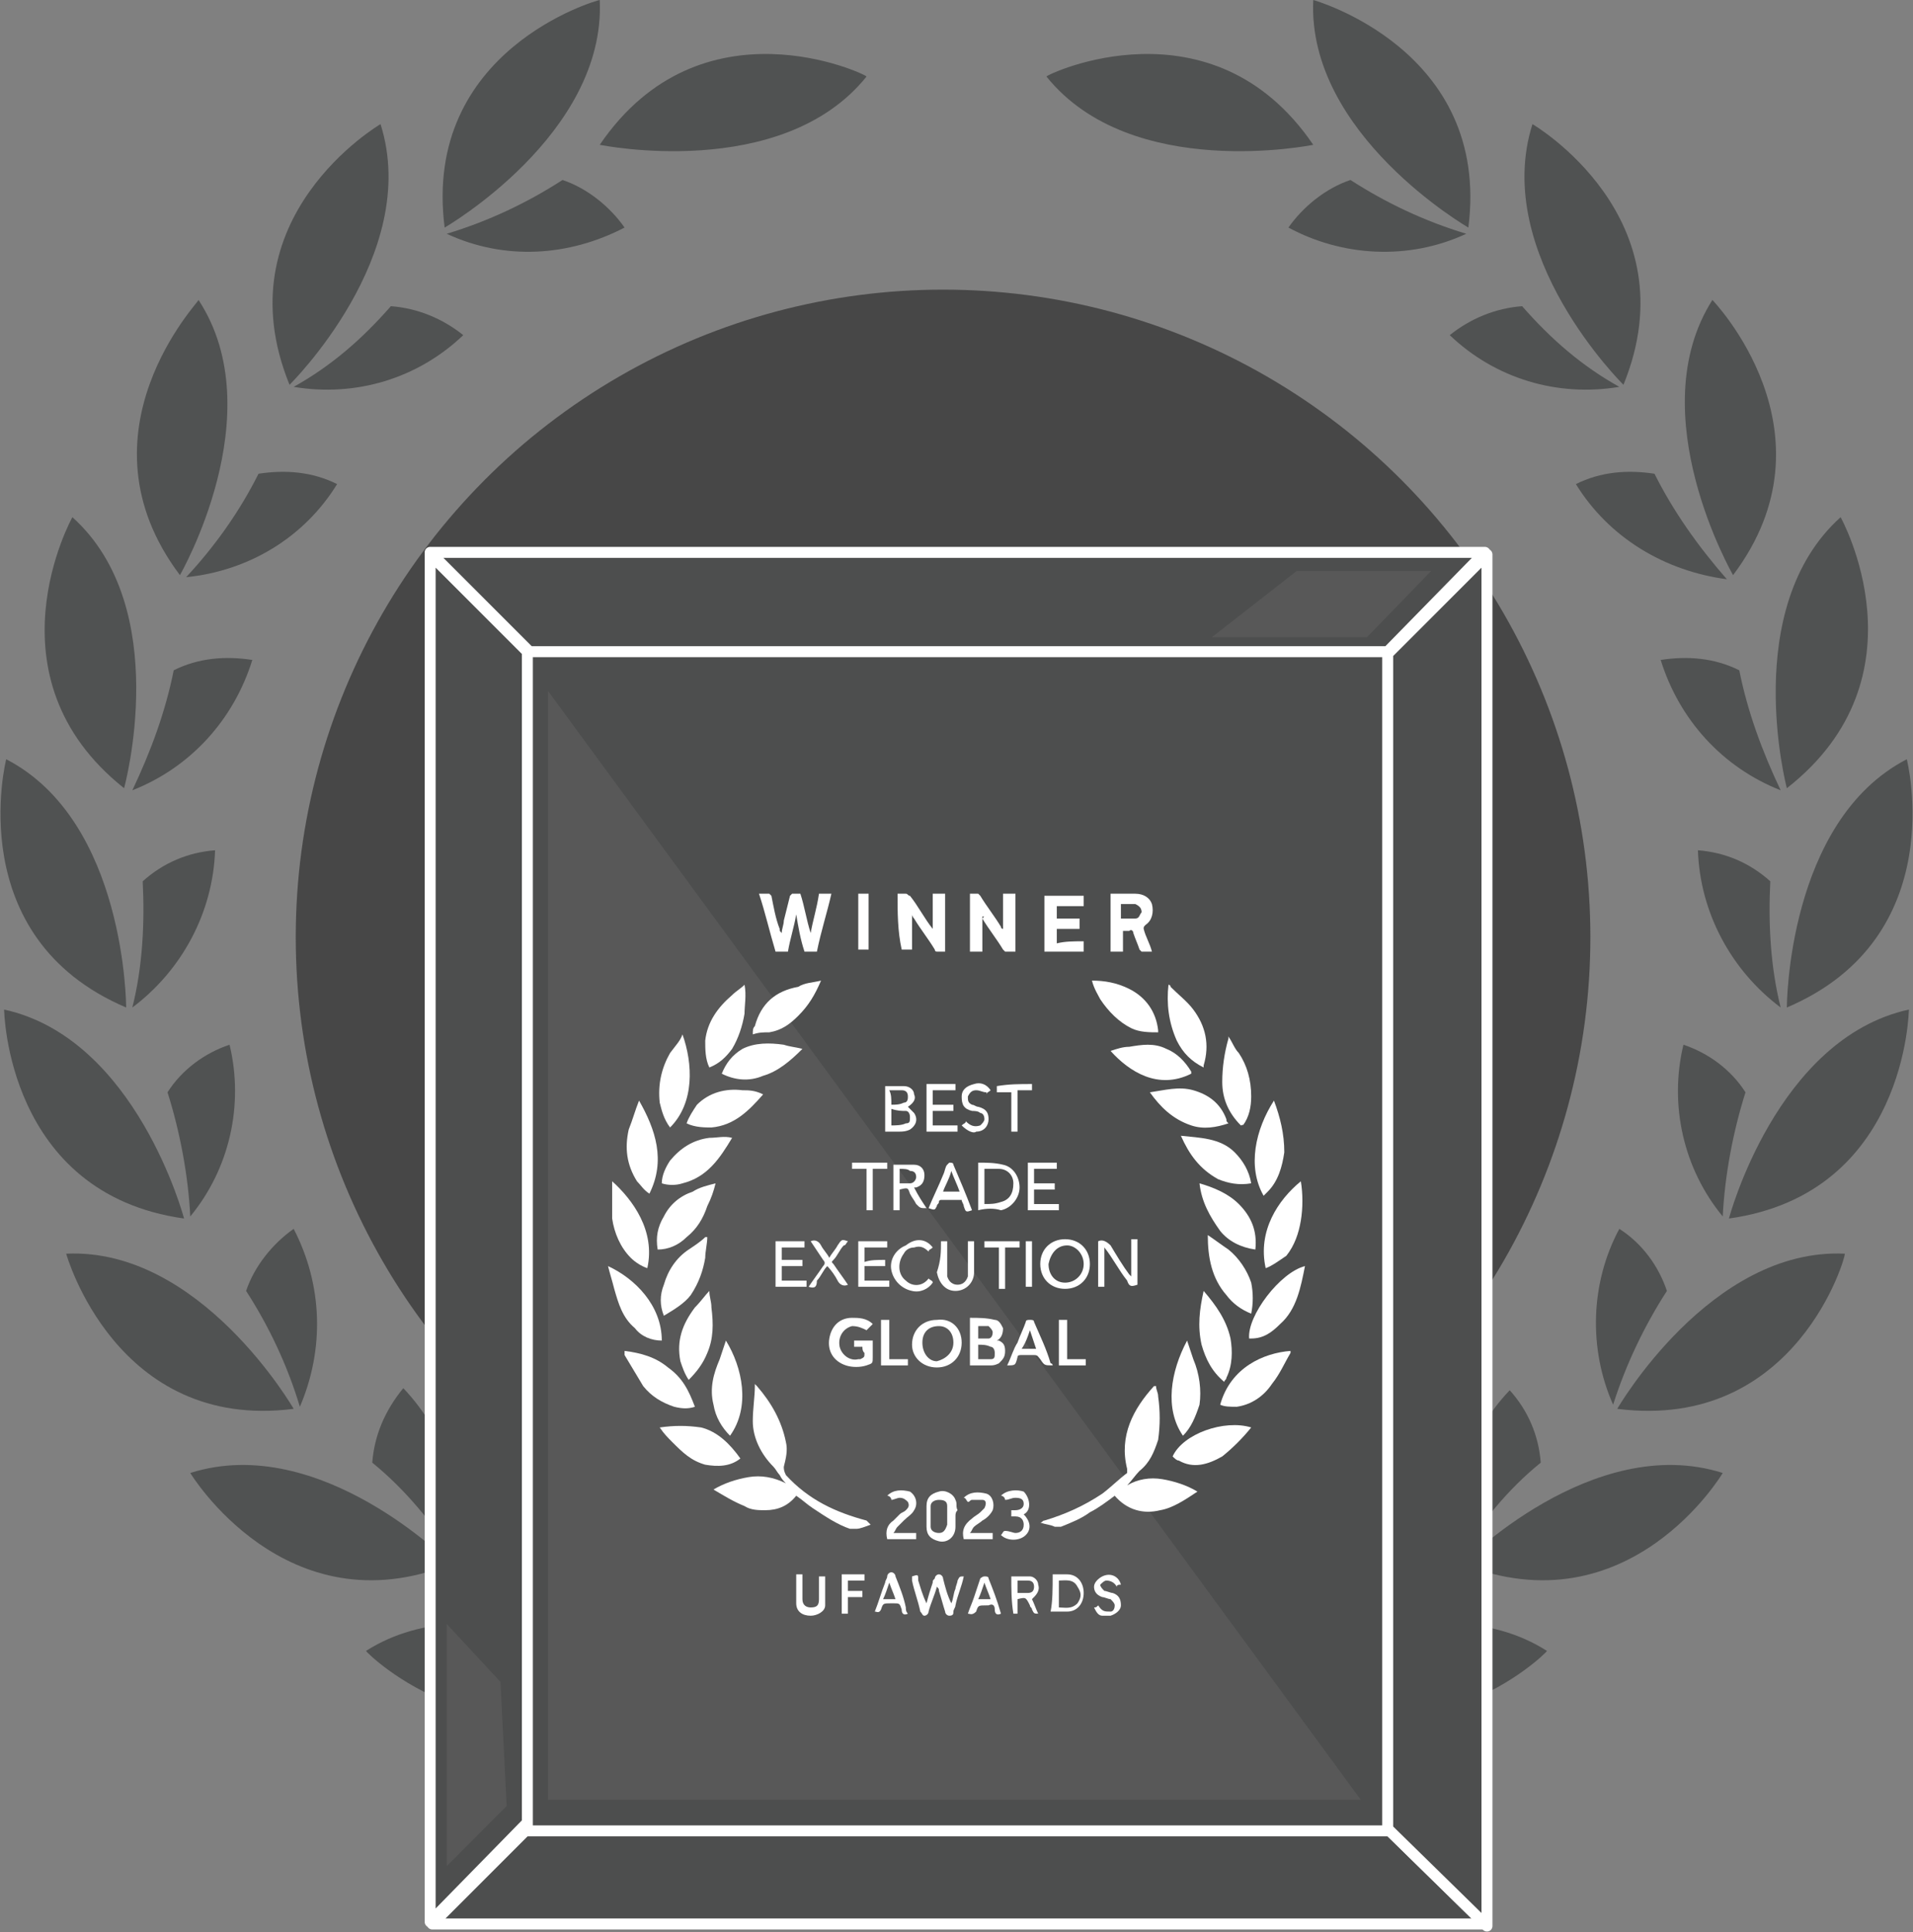 <?xml version="1.0" encoding="UTF-8"?> <svg xmlns="http://www.w3.org/2000/svg" xmlns:xlink="http://www.w3.org/1999/xlink" version="1.1" id="Layer_1" x="0px" y="0px" viewBox="0 0 92.5 93.4" style="enable-background:new 0 0 92.5 93.4;" xml:space="preserve"><rect x="0" y="0" width="92.5" height="93.4" fill="#808080" stroke="none"/> <style type="text/css"> .st0{fill:#4D4E4E;stroke:#FFFFFF;stroke-width:0.53;stroke-linecap:round;stroke-linejoin:round;} .st1{opacity:0.7;} .st2{fill:#3C3E3E;} .st3{opacity:0.7;fill:#2F3030;enable-background:new ;} .st4{opacity:0.6;fill:#5F5F5F;enable-background:new ;} .st5{fill:#FFFFFF;} </style> <polygon class="st0" points="25.6,88.3 20.9,93 71.8,93 67,88.3 "></polygon> <g class="st1"> <path class="st2" d="M51.2,83.5c0,0,8.7-2.4,13.1,2.5C64.3,86,56.5,90.4,51.2,83.5z"></path> <path class="st2" d="M56.9,81.2c0.6-1.2,0.7-2.5,0.5-3.8c-2.9,0.9-5.2,3-6.3,5.8C53,82.3,54.9,81.6,56.9,81.2z"></path> <path class="st2" d="M61.5,80.8c0,0,7.8-4.5,13.3-1C74.8,79.9,68.4,86.1,61.5,80.8z"></path> <path class="st2" d="M66.4,77.1c0.2-1.3,0.1-2.6-0.5-3.8c-2.6,1.6-4.3,4.3-4.5,7.3C62.9,79.1,64.6,78,66.4,77.1z"></path> <path class="st2" d="M70.7,75.6c0,0,6.3-6.4,12.6-4.4C83.3,71.2,78.8,78.8,70.7,75.6z"></path> <path class="st2" d="M74.5,70.7c-0.1-1.3-0.6-2.5-1.5-3.5c-2.1,2.2-3,5.2-2.5,8.2C71.6,73.6,72.9,72,74.5,70.7z"></path> <path class="st2" d="M78.2,68.1c0,0,4.5-7.8,11-7.5C89.3,60.6,86.9,69.2,78.2,68.1z"></path> <path class="st2" d="M80.6,62.4c-0.4-1.2-1.2-2.3-2.3-3c-1.4,2.6-1.5,5.8-0.3,8.5C78.6,66,79.5,64.1,80.6,62.4z"></path> <path class="st2" d="M83.6,58.9c0,0,2.3-8.7,8.7-10.1C92.3,48.8,92.2,57.7,83.6,58.9z"></path> <path class="st2" d="M84.4,52.8c-0.7-1.1-1.8-1.9-3-2.3c-0.7,2.9,0,6,1.9,8.3C83.4,56.8,83.8,54.7,84.4,52.8z"></path> <path class="st2" d="M86.4,48.7c0,0,0-9,5.8-12C92.2,36.7,94.4,45.3,86.4,48.7z"></path> <path class="st2" d="M85.6,42.6c-1-0.9-2.2-1.4-3.5-1.5c0.1,3,1.6,5.8,4,7.6C85.6,46.7,85.5,44.6,85.6,42.6z"></path> <path class="st2" d="M86.4,38.1c0,0-2.3-8.7,2.6-13.1C89,25,93.3,32.7,86.4,38.1z"></path> <path class="st2" d="M84.1,32.4c-1.2-0.6-2.5-0.7-3.8-0.5c0.9,2.9,3,5.2,5.8,6.3C85.2,36.3,84.5,34.4,84.1,32.4z"></path> <path class="st2" d="M83.8,27.8c0,0-4.5-7.8-1-13.3C82.8,14.5,89,20.9,83.8,27.8z"></path> <path class="st2" d="M80,22.9c-1.3-0.2-2.6-0.1-3.8,0.5c1.6,2.6,4.3,4.2,7.3,4.6C82.1,26.4,80.9,24.7,80,22.9z"></path> <path class="st2" d="M78.5,18.6c0,0-6.4-6.3-4.4-12.6C74.1,6,81.8,10.5,78.5,18.6z"></path> <path class="st2" d="M73.6,14.8c-1.3,0.1-2.5,0.6-3.5,1.4c2.2,2.1,5.2,3,8.2,2.5C76.5,17.7,75,16.4,73.6,14.8z"></path> <path class="st2" d="M71,11c0,0-7.8-4.5-7.5-11C63.5,0,72.1,2.4,71,11z"></path> <path class="st2" d="M65.3,8.7c-1.2,0.4-2.3,1.3-3,2.3c2.6,1.4,5.8,1.6,8.6,0.3C68.9,10.7,67,9.8,65.3,8.7z"></path> <path class="st2" d="M63.5,7c0,0-8.8,1.8-12.9-3.3C50.6,3.6,58.6-0.2,63.5,7z"></path> <path class="st2" d="M41.3,83.5c0,0-8.7-2.4-13.1,2.5C28.2,86,36,90.4,41.3,83.5z"></path> <path class="st2" d="M35.6,81.2c-0.6-1.2-0.7-2.5-0.5-3.8c2.9,0.9,5.2,3,6.3,5.8C39.5,82.3,37.6,81.6,35.6,81.2z"></path> <path class="st2" d="M31,80.8c0,0-7.8-4.5-13.3-1C17.7,79.9,24.1,86.1,31,80.8z"></path> <path class="st2" d="M26.1,77.1c-0.2-1.3-0.1-2.6,0.5-3.8c2.6,1.6,4.3,4.3,4.6,7.3C29.6,79.1,27.9,78,26.1,77.1z"></path> <path class="st2" d="M21.8,75.6c0,0-6.3-6.4-12.6-4.4C9.2,71.2,13.8,78.8,21.8,75.6z"></path> <path class="st2" d="M18,70.7c0.1-1.3,0.6-2.5,1.5-3.6c2.1,2.2,3,5.2,2.5,8.2C20.9,73.6,19.6,72,18,70.7z"></path> <path class="st2" d="M14.2,68.1c0,0-4.5-7.8-11-7.5C3.2,60.6,5.6,69.2,14.2,68.1z"></path> <path class="st2" d="M11.9,62.4c0.4-1.2,1.3-2.3,2.3-3c1.4,2.7,1.5,5.8,0.3,8.6C13.9,66,13,64.1,11.9,62.4z"></path> <path class="st2" d="M8.9,58.9c0,0-2.3-8.7-8.7-10.1C0.2,48.8,0.3,57.7,8.9,58.9z"></path> <path class="st2" d="M8.1,52.8c0.7-1.1,1.8-1.9,3-2.3c0.7,2.9,0,6-1.9,8.3C9.1,56.8,8.7,54.7,8.1,52.8z"></path> <path class="st2" d="M6.1,48.7c0,0,0-9-5.8-12C0.3,36.7-1.9,45.3,6.1,48.7z"></path> <path class="st2" d="M6.9,42.6c1-0.9,2.2-1.4,3.5-1.5c-0.1,3-1.6,5.8-4,7.6C6.9,46.7,7,44.6,6.9,42.6z"></path> <path class="st2" d="M6,38.1c0,0,2.4-8.7-2.5-13.1C3.5,25-0.8,32.7,6,38.1z"></path> <path class="st2" d="M8.4,32.4c1.2-0.6,2.5-0.7,3.8-0.5c-0.9,2.9-3,5.2-5.8,6.3C7.3,36.3,8,34.4,8.4,32.4z"></path> <path class="st2" d="M8.7,27.8c0,0,4.5-7.8,0.9-13.3C9.7,14.5,3.5,20.9,8.7,27.8z"></path> <path class="st2" d="M12.5,22.9c1.3-0.2,2.6-0.1,3.8,0.5C14.7,26,12,27.6,9,27.9C10.4,26.4,11.6,24.7,12.5,22.9z"></path> <path class="st2" d="M14,18.6c0,0,6.4-6.3,4.4-12.6C18.4,6,10.7,10.5,14,18.6z"></path> <path class="st2" d="M18.9,14.8c1.3,0.1,2.5,0.6,3.5,1.4c-2.2,2.1-5.2,3-8.2,2.5C16,17.7,17.5,16.4,18.9,14.8z"></path> <path class="st2" d="M21.5,11c0,0,7.8-4.5,7.5-11C28.9,0,20.4,2.4,21.5,11z"></path> <path class="st2" d="M27.2,8.7c1.2,0.4,2.3,1.3,3,2.3c-2.7,1.4-5.8,1.6-8.6,0.3C23.6,10.7,25.5,9.8,27.2,8.7z"></path> <path class="st2" d="M29,7c0,0,8.8,1.8,12.9-3.3C41.9,3.6,33.9-0.2,29,7z"></path> </g> <circle class="st3" cx="45.6" cy="45.3" r="31.3"></circle> <polygon class="st0" points="25.5,31.5 20.8,26.8 20.8,92.9 25.5,88.1 "></polygon> <path class="st0" d="M67.2,88.5V31.2H25.5v57.3H67.2z"></path> <polygon class="st0" points="67.1,31.5 71.8,26.7 20.8,26.7 25.6,31.5 "></polygon> <polygon class="st0" points="67.1,88.4 71.9,93.1 71.9,26.8 67.1,31.6 "></polygon> <path class="st4" d="M26.5,33.4L65.8,87H26.5C26.5,87,26.5,38.8,26.5,33.4z"></path> <path class="st4" d="M66.1,30.8h-7.5l4.1-3.2h6.5C69.3,27.5,66,30.9,66.1,30.8z"></path> <polygon class="st4" points="21.6,78.5 21.6,90.2 24.5,87.3 24.2,81.3 "></polygon> <g> <path class="st5" d="M57.9,72.1c-0.6,0.4-1.2,0.8-1.8,0.9c-0.8,0.2-1.6,0-2.2-0.7c-0.4,0.3-0.8,0.6-1.2,0.8 c-0.4,0.3-0.9,0.5-1.4,0.7c-0.1,0-0.2,0-0.3,0c-0.2-0.1-0.4-0.1-0.7-0.2c0.1,0,0.1-0.1,0.2-0.1c1-0.3,1.9-0.7,2.8-1.3 c0.4-0.3,0.8-0.7,1.2-1c0,0,0-0.1,0-0.2c-0.4-1.6,0.3-2.9,1.3-4c0,0,0,0,0,0c0,0,0,0,0.1,0c0,0.2,0.1,0.3,0.1,0.5 c0.1,0.7,0.1,1.4,0,2.1c-0.2,0.6-0.4,1.1-0.9,1.5c-0.2,0.2-0.4,0.5-0.6,0.7c0.5-0.3,1.1-0.4,1.7-0.3C56.8,71.6,57.4,71.8,57.9,72.1 z"></path> <path class="st5" d="M42.1,73.7c-0.3,0.1-0.5,0.2-0.7,0.2c-0.1,0-0.2,0-0.3,0c-0.6-0.2-1.2-0.6-1.8-1c-0.3-0.2-0.5-0.4-0.8-0.6 c-0.4,0.5-0.9,0.7-1.5,0.7c-0.3,0-0.7,0-1-0.2c-0.5-0.2-1-0.5-1.5-0.8c0.5-0.3,1.1-0.5,1.7-0.6c0.6-0.1,1.2,0,1.8,0.3 c-0.1-0.1-0.2-0.2-0.3-0.4c-0.1-0.1-0.2-0.3-0.3-0.4c-0.6-0.6-1-1.4-1-2.2c0-0.6,0.1-1.2,0.1-1.7c0,0,0-0.1,0-0.1 c0,0,0.1,0.1,0.1,0.1c0.7,0.8,1.2,1.7,1.4,2.7c0.1,0.4,0,0.8-0.1,1.2c0,0.1,0,0.2,0.1,0.4c1.1,1.2,2.4,1.8,3.9,2.2 C42,73.6,42,73.6,42.1,73.7z"></path> <path class="st5" d="M36.7,43.2c0.2,0,0.3,0,0.5,0c0,0,0.1,0.1,0.1,0.1c0.1,0.5,0.2,1.1,0.4,1.6c0,0.1,0,0.1,0.1,0.2 c0-0.2,0.1-0.4,0.1-0.6c0.1-0.4,0.2-0.8,0.3-1.2c0,0,0.1-0.1,0.1-0.1c0.1,0,0.3,0,0.4,0c0.2,0.6,0.3,1.3,0.5,1.9c0,0,0,0,0,0 c0.1-0.6,0.3-1.2,0.4-1.9c0.2,0,0.4,0,0.6,0c-0.2,0.9-0.5,1.8-0.7,2.8c-0.2,0-0.4,0-0.6,0c-0.2-0.6-0.3-1.2-0.4-1.8c0,0,0,0,0,0 c-0.1,0.6-0.3,1.2-0.4,1.8c-0.2,0-0.4,0-0.6,0C37.2,45,37,44.1,36.7,43.2z"></path> <path class="st5" d="M57.2,69.4c-0.9-1.3-0.6-3.1,0.2-4.6c0.1,0.3,0.2,0.6,0.3,0.9c0.3,0.7,0.4,1.5,0.3,2.2 C57.8,68.5,57.6,69,57.2,69.4z"></path> <path class="st5" d="M63.1,61.2c-0.2,1-0.4,2.1-1.2,2.8c-0.4,0.4-0.8,0.7-1.4,0.7c0,0,0,0-0.1,0C60.3,63.6,61.9,61.5,63.1,61.2z"></path> <path class="st5" d="M60,54.4c-0.6-0.6-0.9-1.3-0.9-2.1c0-0.7,0.1-1.4,0.3-2.1c0-0.1,0-0.1,0-0.1c0,0,0,0,0,0 c0.2,0.3,0.3,0.6,0.5,0.8c0.4,0.6,0.6,1.3,0.6,2.1c0,0.5-0.1,1-0.4,1.4C60.1,54.3,60.1,54.4,60,54.4z"></path> <path class="st5" d="M32,64.8c-0.5,0-1-0.2-1.3-0.6c-0.6-0.5-0.8-1.2-1-1.9c-0.1-0.4-0.2-0.7-0.3-1.1C30.7,61.8,32,63.1,32,64.8z"></path> <path class="st5" d="M58.2,51.6c-0.6-0.3-1-0.7-1.3-1.3c-0.4-0.9-0.5-1.8-0.4-2.7c0,0,0.1,0,0.1,0.1c0.4,0.4,0.8,0.7,1.1,1.1 c0.6,0.8,0.8,1.7,0.5,2.7C58.2,51.5,58.2,51.6,58.2,51.6z"></path> <path class="st5" d="M33,50c0.5,1.4,0.6,3.3-0.6,4.5c-0.3-0.4-0.4-0.8-0.5-1.2c-0.1-0.9,0.1-1.7,0.5-2.4C32.7,50.5,32.9,50.3,33,50 z"></path> <path class="st5" d="M35.3,69.4c-0.4-0.4-0.7-0.9-0.8-1.5c-0.2-0.8,0-1.5,0.3-2.2c0.1-0.3,0.2-0.6,0.3-0.9 C35.9,66.1,36.3,68,35.3,69.4z"></path> <path class="st5" d="M36,47.6c0.1,0.5,0,1,0,1.4c-0.1,0.6-0.3,1.2-0.6,1.7c-0.3,0.4-0.6,0.7-1.1,0.9c-0.2-0.4-0.2-0.9-0.2-1.3 c0.1-0.9,0.6-1.6,1.3-2.2C35.6,47.9,35.8,47.8,36,47.6z"></path> <path class="st5" d="M60.5,69c-0.4,0.5-0.9,1-1.4,1.4c-0.7,0.4-1.4,0.6-2.1,0.2c-0.1,0-0.2-0.1-0.3-0.2 C57.2,69.3,59.2,68.6,60.5,69z"></path> <path class="st5" d="M35.8,70.5c-0.5,0.4-1.1,0.4-1.7,0.3c-0.7-0.2-1.1-0.6-1.6-1.1c-0.2-0.2-0.4-0.4-0.6-0.7c0.7-0.1,1.3-0.1,2,0 C34.7,69.2,35.3,69.8,35.8,70.5z"></path> <path class="st5" d="M59,67.9c0.5-1.8,2.1-2.5,3.4-2.6c0,0,0,0.1,0,0.1c-0.3,0.5-0.5,1-0.9,1.5c-0.4,0.6-1,1-1.7,1.1 C59.5,68,59.2,68,59,67.9z"></path> <path class="st5" d="M35.4,55c-0.6,1-1.2,1.9-2.4,2.2c-0.3,0.1-0.7,0.1-1,0c0-0.4,0.2-0.8,0.4-1.1c0.5-0.6,1.1-1,1.9-1.1 C34.7,55,35,54.9,35.4,55C35.4,54.9,35.4,54.9,35.4,55z"></path> <path class="st5" d="M30.2,65.3c0.8,0.1,1.5,0.3,2.1,0.8c0.7,0.5,1,1.1,1.3,1.9c-0.3,0.1-0.6,0.1-1,0c-0.6-0.2-1.1-0.5-1.5-1 c-0.3-0.5-0.6-1-0.9-1.5C30.2,65.4,30.2,65.4,30.2,65.3z"></path> <path class="st5" d="M57.1,54.9c0.9,0.1,1.9,0.1,2.6,0.8c0.4,0.4,0.7,0.9,0.8,1.5c-0.6,0.1-1.1,0-1.6-0.2 C58,56.5,57.5,55.8,57.1,54.9C57.1,55,57.1,55,57.1,54.9z"></path> <path class="st5" d="M34.3,62.4c0,0.3,0.1,0.5,0.1,0.8c0.1,0.8,0.1,1.5-0.2,2.2c-0.2,0.5-0.5,0.9-0.9,1.3c-0.2-0.3-0.3-0.6-0.4-0.9 c-0.2-1,0.1-1.8,0.7-2.6C33.9,62.9,34.1,62.6,34.3,62.4C34.3,62.4,34.3,62.4,34.3,62.4z"></path> <path class="st5" d="M58.2,62.4c0.6,0.7,1.1,1.4,1.3,2.3c0.1,0.6,0.1,1.3-0.2,1.9c0,0.1-0.1,0.1-0.1,0.2c-0.6-0.5-0.9-1.1-1.1-1.8 C57.9,64.1,58,63.3,58.2,62.4C58.1,62.4,58.2,62.4,58.2,62.4z"></path> <path class="st5" d="M61.2,61.3c-0.4-1.8,0.6-3.3,1.7-4.2c0.1,0.6,0.1,1.3,0,1.9c-0.1,0.6-0.3,1.2-0.7,1.7 C61.9,60.9,61.5,61.2,61.2,61.3z"></path> <path class="st5" d="M29.6,57.1c1,0.9,2.1,2.4,1.7,4.2c-0.3-0.1-0.6-0.3-0.8-0.5c-0.5-0.5-0.8-1.2-0.9-1.9 C29.6,58.3,29.6,57.7,29.6,57.1z"></path> <path class="st5" d="M61.6,53.2c0.3,0.8,0.5,1.6,0.5,2.5c-0.1,0.7-0.3,1.4-0.8,1.9c-0.1,0.1-0.1,0.1-0.2,0.2 C60.3,56.4,60.7,54.6,61.6,53.2z"></path> <path class="st5" d="M32.1,63.6c-0.2-0.5-0.2-1,0-1.5c0.2-0.7,0.6-1.3,1.2-1.7c0.3-0.2,0.6-0.4,0.8-0.6c0,0,0,0,0.1,0 c0,0.3-0.1,0.7-0.1,1c-0.1,0.6-0.3,1.2-0.7,1.8C33.1,63,32.6,63.3,32.1,63.6z"></path> <path class="st5" d="M39.7,47.4c-0.3,0.7-0.6,1.2-1.1,1.7c-0.4,0.4-0.8,0.7-1.4,0.8c-0.3,0-0.5,0-0.8,0.1c0-0.2,0-0.3,0.1-0.4 c0.3-1.1,1-1.7,2.1-1.9C38.9,47.5,39.3,47.5,39.7,47.4z"></path> <path class="st5" d="M52.8,47.4c0.6,0,1.2,0.1,1.8,0.4c0.8,0.4,1.3,1.1,1.4,2c0,0,0,0.1,0,0.1c-0.4,0-0.9,0-1.3-0.2 c-0.6-0.3-1.1-0.8-1.5-1.4C53.1,48.1,52.9,47.8,52.8,47.4C52.8,47.5,52.8,47.5,52.8,47.4z"></path> <path class="st5" d="M55.6,52.8c0.7-0.1,1.4-0.3,2.1-0.1c0.7,0.2,1.3,0.6,1.6,1.4c0,0.1,0,0.1,0.1,0.2c-0.6,0.2-1.2,0.3-1.8,0.1 C56.7,54.1,56.1,53.5,55.6,52.8z"></path> <path class="st5" d="M30.9,53.2c0.8,1.4,1.3,2.9,0.5,4.5c-0.3-0.2-0.4-0.4-0.6-0.6c-0.5-0.8-0.6-1.6-0.4-2.5 C30.6,54.1,30.7,53.7,30.9,53.2C30.9,53.2,30.9,53.2,30.9,53.2z"></path> <path class="st5" d="M58.4,59.7c0.3,0.2,0.7,0.5,1,0.7c0.5,0.4,0.9,1,1.1,1.6c0.1,0.5,0.1,1,0,1.5c-0.5-0.2-0.9-0.5-1.2-0.9 C58.6,61.8,58.4,60.8,58.4,59.7C58.4,59.8,58.4,59.7,58.4,59.7z"></path> <path class="st5" d="M58,57.2c0.7,0.2,1.4,0.5,1.9,1c0.6,0.6,0.9,1.3,0.8,2.2C60,60.3,59.4,60,59,59.5C58.5,58.8,58.1,58.1,58,57.2 C58,57.2,58,57.2,58,57.2z"></path> <path class="st5" d="M34.6,57.2c-0.1,0.4-0.2,0.7-0.4,1.1c-0.2,0.6-0.5,1.1-1,1.5c-0.4,0.4-0.9,0.6-1.4,0.6c-0.1-0.6,0-1.1,0.3-1.6 c0.3-0.6,0.8-1,1.4-1.2C33.8,57.4,34.2,57.3,34.6,57.2C34.5,57.2,34.5,57.2,34.6,57.2z"></path> <path class="st5" d="M36.9,52.9c-0.7,0.8-1.4,1.5-2.5,1.6c-0.3,0-0.8,0-1.2-0.2c0.1-0.3,0.3-0.6,0.5-0.9c0.6-0.6,1.4-0.8,2.2-0.7 C36.2,52.7,36.5,52.7,36.9,52.9C36.9,52.8,36.9,52.8,36.9,52.9z"></path> <path class="st5" d="M34.9,51.9c0.2-0.5,0.5-0.9,1-1.2c0.6-0.3,1.3-0.3,2-0.2c0.3,0.1,0.5,0.1,0.9,0.2c-0.6,0.6-1.2,1.1-1.9,1.3 C36.2,52.3,35.5,52.2,34.9,51.9z"></path> <path class="st5" d="M57.6,51.9c-1.6,0.8-3-0.1-3.9-1.1c0.3-0.1,0.6-0.2,0.9-0.2c0.6-0.1,1.2-0.2,1.8,0.1c0.5,0.2,0.9,0.6,1.2,1.1 C57.6,51.8,57.6,51.8,57.6,51.9z"></path> <path class="st5" d="M47.5,44.3c0,0.6,0,1.1,0,1.7c-0.2,0-0.4,0-0.6,0c0-0.9,0-1.8,0-2.8c0.1,0,0.3,0,0.4,0c0,0,0.1,0.1,0.1,0.1 c0.3,0.5,0.7,1,1,1.5c0,0,0,0.1,0.1,0.1c0-0.6,0-1.2,0-1.7c0.2,0,0.4,0,0.6,0c0,0.9,0,1.8,0,2.8c-0.1,0-0.3,0-0.5,0 c0,0-0.1-0.1-0.1-0.1c-0.3-0.5-0.7-1-1-1.5C47.6,44.3,47.6,44.3,47.5,44.3C47.5,44.3,47.5,44.3,47.5,44.3z"></path> <path class="st5" d="M43.4,43.2c0.1,0,0.3,0,0.4,0c0.1,0,0.1,0.1,0.2,0.1c0.4,0.5,0.7,1.1,1.1,1.6c0-0.6,0-1.1,0-1.7 c0.2,0,0.4,0,0.6,0c0,0.9,0,1.8,0,2.8c-0.1,0-0.3,0-0.4,0c-0.1,0-0.1-0.1-0.1-0.1c-0.3-0.5-0.7-1-1-1.5c0,0-0.1-0.1-0.1-0.2 c0,0.6,0,1.2,0,1.7c-0.2,0-0.4,0-0.5,0C43.4,45,43.4,44.1,43.4,43.2z"></path> <path class="st5" d="M55.7,46c-0.2,0-0.3,0-0.5,0c0,0-0.1-0.1-0.1-0.1c-0.1-0.3-0.2-0.5-0.3-0.8c0-0.1-0.1-0.2-0.2-0.1 c-0.1,0-0.2,0-0.3,0c0,0.3,0,0.7,0,1c-0.2,0-0.4,0-0.6,0c0-0.9,0-1.8,0-2.8c0.2,0,0.3,0,0.5,0c0.2,0,0.4,0,0.7,0 c0.4,0,0.7,0.2,0.8,0.5c0.1,0.4,0,0.8-0.3,1c-0.1,0.1-0.1,0.1-0.1,0.2C55.4,45.3,55.6,45.6,55.7,46C55.7,45.9,55.7,45.9,55.7,46z M54.2,44.4c0.2,0,0.5,0,0.7,0c0.2,0,0.2-0.2,0.3-0.3c0-0.2-0.1-0.3-0.3-0.4c-0.2,0-0.4,0-0.7,0C54.2,43.9,54.2,44.2,54.2,44.4z"></path> <path class="st5" d="M52.4,45.5c0,0.2,0,0.3,0,0.5c-0.6,0-1.3,0-1.9,0c0-0.9,0-1.8,0-2.7c0.6,0,1.3,0,1.9,0c0,0.2,0,0.3,0,0.5 c-0.4,0-0.9,0-1.3,0c0,0.2,0,0.4,0,0.6c0.4,0,0.8,0,1.1,0c0,0.2,0,0.3,0,0.5c-0.4,0-0.7,0-1.1,0c0,0.2,0,0.4,0,0.7 C51.5,45.5,51.9,45.5,52.4,45.5z"></path> <path class="st5" d="M46.5,64.9c0,0.7-0.5,1.2-1.2,1.2c-0.7,0-1.2-0.5-1.2-1.1c0-0.7,0.5-1.2,1.2-1.2C46,63.7,46.5,64.2,46.5,64.9z M46.1,64.9c0-0.5-0.3-0.8-0.7-0.8c-0.5,0-0.8,0.3-0.8,0.8c0,0.5,0.3,0.9,0.7,0.9C45.7,65.7,46.1,65.4,46.1,64.9z"></path> <path class="st5" d="M46.9,66c0-0.7,0-1.5,0-2.3c0.4,0,0.8,0,1.2,0.1c0.2,0,0.3,0.2,0.4,0.4c0,0.3-0.1,0.5-0.3,0.6c0,0,0.1,0,0.1,0 c0.2,0.1,0.3,0.2,0.3,0.5c0,0.3-0.1,0.4-0.3,0.6C48.1,66,48,66,47.9,66C47.5,66,47.2,66,46.9,66z M47.3,65c0,0.2,0,0.4,0,0.7 c0.2,0,0.4,0,0.6,0c0.2,0,0.2-0.1,0.2-0.3c0-0.2-0.1-0.3-0.2-0.3C47.7,65,47.5,65,47.3,65z M47.3,64.1c0,0.2,0,0.4,0,0.6 c0.2,0,0.4,0,0.5,0c0.1,0,0.2-0.1,0.2-0.3c0-0.1-0.1-0.2-0.2-0.3C47.6,64.1,47.5,64.1,47.3,64.1z"></path> <path class="st5" d="M41.7,65.1c-0.2,0-0.3,0-0.4,0c0-0.1,0-0.2,0-0.3c0.3,0,0.6,0,0.9,0c0,0.3,0,0.6,0,0.8c0,0.3,0,0.3-0.3,0.4 c-0.3,0.1-0.7,0.1-1,0c-0.6-0.2-0.9-0.7-0.8-1.3c0.1-0.6,0.5-1,1.1-1c0.3,0,0.7,0,1,0.3c-0.1,0.1-0.2,0.2-0.3,0.3 c-0.2-0.1-0.4-0.2-0.7-0.2c-0.4,0.1-0.7,0.5-0.6,1c0.1,0.4,0.5,0.7,0.9,0.6c0,0,0.1,0,0.1,0c0.2-0.1,0.2-0.1,0.2-0.3 C41.7,65.3,41.7,65.2,41.7,65.1z"></path> <path class="st5" d="M50.9,66C50.9,66,50.9,66,50.9,66c-0.4,0-0.4,0-0.6-0.3c-0.1-0.1-0.1-0.2-0.3-0.2c-0.2,0-0.4,0-0.6,0 c-0.1,0-0.2,0-0.2,0.1c0,0,0,0,0,0C49.1,66,49.1,66,48.7,66c0.2-0.4,0.3-0.8,0.5-1.1c0.1-0.3,0.3-0.7,0.4-1c0-0.1,0.1-0.1,0.2-0.1 c0.1,0,0.2,0,0.2,0.1c0.3,0.7,0.6,1.3,0.8,2C50.9,65.9,50.9,66,50.9,66z M49.4,65.2c0.2,0,0.5,0,0.7,0c-0.1-0.3-0.2-0.6-0.3-0.9 C49.7,64.6,49.6,64.9,49.4,65.2z"></path> <path class="st5" d="M53.4,62.2c-0.1,0-0.2,0-0.3,0c0-0.7,0-1.5,0-2.2c0.2-0.1,0.4,0,0.6,0.2c0.3,0.5,0.6,1,0.9,1.4 c0,0,0.1,0.1,0.1,0.1c0-0.6,0-1.2,0-1.8c0.1,0,0.2,0,0.3,0c0,0.7,0,1.5,0,2.2c-0.3,0.1-0.4,0.1-0.5-0.2c-0.4-0.5-0.7-1.1-1.1-1.6 C53.4,61,53.4,61.6,53.4,62.2z"></path> <path class="st5" d="M43.9,53.5c0.1,0.1,0.2,0.2,0.3,0.3c0.2,0.3,0.1,0.6-0.2,0.8c-0.2,0.1-0.4,0.1-0.5,0.1c-0.2,0-0.4,0-0.7,0 c0-0.7,0-1.5,0-2.2c0.3,0,0.6,0,0.9,0c0.3,0,0.5,0.2,0.5,0.4C44.3,53.1,44.2,53.3,43.9,53.5z M43.1,54.4c0.2,0,0.5,0,0.7-0.1 c0.2,0,0.2-0.1,0.2-0.3c0-0.2-0.1-0.3-0.2-0.3c-0.2,0-0.4,0-0.7-0.1C43.1,53.9,43.1,54.1,43.1,54.4z M43.1,53.4 c0.2,0,0.4,0,0.6-0.1c0.2,0,0.2-0.2,0.2-0.3c0-0.2-0.1-0.3-0.3-0.3c-0.2,0-0.4,0-0.6,0C43.1,52.9,43.1,53.1,43.1,53.4z"></path> <path class="st5" d="M46.2,73.3c0,0.2,0,0.3,0,0.5c0,0.5-0.4,0.8-0.8,0.7c-0.4-0.1-0.6-0.3-0.6-0.7c0-0.3,0-0.6,0-1 c0-0.4,0.2-0.6,0.6-0.7c0.3-0.1,0.7,0.1,0.8,0.4c0.1,0.2,0,0.3,0.1,0.5C46.2,73.1,46.2,73.2,46.2,73.3z M45.8,73.3 c0-0.2,0-0.3,0-0.5c0,0,0,0,0,0c0-0.2-0.1-0.3-0.4-0.3c-0.2,0-0.4,0.1-0.4,0.3c0,0.3,0,0.7,0,1c0,0.2,0.2,0.3,0.4,0.3 c0.2,0,0.3-0.1,0.4-0.4C45.8,73.6,45.8,73.5,45.8,73.3z"></path> <path class="st5" d="M51.5,62.3c-0.7,0-1.2-0.5-1.2-1.2c0-0.7,0.5-1.2,1.2-1.2c0.7,0,1.2,0.5,1.2,1.2 C52.7,61.8,52.2,62.3,51.5,62.3z M51.5,62c0.5,0,0.9-0.4,0.9-0.9c0-0.5-0.4-0.9-0.8-0.9c-0.5,0-0.8,0.4-0.9,0.9 C50.7,61.6,51,62,51.5,62z"></path> <path class="st5" d="M47.3,58.5c0-0.8,0-1.5,0-2.3c0.4,0,0.8,0,1.2,0.1c0.5,0.1,0.8,0.6,0.8,1.1c0,0.5-0.4,1-0.9,1.1 C48.1,58.4,47.7,58.4,47.3,58.5z M47.6,58.2c0.3,0,0.5,0,0.8-0.1c0.4-0.1,0.6-0.4,0.6-0.9c0-0.4-0.3-0.7-0.7-0.7 c-0.2,0-0.4,0-0.7,0C47.6,57,47.6,57.6,47.6,58.2z"></path> <path class="st5" d="M44.8,58.4c-0.3,0-0.3,0-0.5-0.2c-0.1-0.2-0.2-0.3-0.3-0.5c-0.1-0.3-0.1-0.3-0.5-0.2c0,0.3,0,0.6,0,1 c-0.1,0-0.2,0-0.3,0c0-0.7,0-1.5,0-2.2c0.3,0,0.7,0,1,0c0.3,0,0.5,0.2,0.5,0.5c0,0.3-0.1,0.5-0.4,0.6c0,0-0.1,0-0.1,0 C44.4,57.8,44.6,58.1,44.8,58.4z M43.5,56.5c0,0.2,0,0.5,0,0.7c0.2,0,0.3,0,0.4,0c0,0,0.1,0,0.1,0c0.2,0,0.3-0.2,0.3-0.3 c0-0.2-0.1-0.3-0.3-0.3C43.9,56.5,43.7,56.5,43.5,56.5z"></path> <path class="st5" d="M44.8,77.5c0.1-0.4,0.2-0.7,0.3-1c0-0.1,0-0.1,0.1-0.2c0-0.1,0.1-0.2,0.2-0.2c0.1,0,0.2,0.1,0.2,0.2 c0.1,0.4,0.2,0.8,0.4,1.2c0.1-0.2,0.1-0.5,0.2-0.7c0-0.1,0.1-0.3,0.1-0.4c0.1-0.2,0.1-0.2,0.3-0.2c-0.1,0.5-0.3,0.9-0.4,1.4 c0,0.1-0.1,0.2-0.1,0.3c0,0.1,0,0.2-0.2,0.2c-0.1,0-0.2-0.1-0.2-0.2c-0.1-0.3-0.2-0.7-0.3-1c0-0.1,0-0.1-0.1-0.2 c-0.1,0.4-0.3,0.8-0.4,1.2c0,0.1-0.1,0.2-0.2,0.2c-0.1,0-0.1-0.1-0.2-0.2c-0.1-0.5-0.3-1-0.4-1.5c0,0,0-0.1,0-0.2 c0.3-0.1,0.3-0.1,0.3,0.2C44.5,76.7,44.6,77.1,44.8,77.5z"></path> <path class="st5" d="M42.8,60.9c0,0.1,0,0.2,0,0.3c-0.3,0-0.7,0-1,0c0,0.3,0,0.5,0,0.7c0.4,0,0.8,0,1.2,0c0,0.1,0,0.2,0,0.3 c-0.5,0-1,0-1.5,0c0-0.7,0-1.5,0-2.2c0.5,0,0.9,0,1.4,0c0,0.1,0,0.2,0,0.3c-0.4,0-0.7,0-1.1,0c0,0.2,0,0.4,0,0.7 C42.1,60.9,42.4,60.9,42.8,60.9z"></path> <path class="st5" d="M37.8,60.9c0.3,0,0.7,0,1,0c0,0.1,0,0.2,0,0.3c-0.3,0-0.7,0-1,0c0,0.2,0,0.5,0,0.7c0.4,0,0.8,0,1.2,0 c0,0.1,0,0.2,0,0.3c-0.5,0-1,0-1.5,0c0-0.7,0-1.5,0-2.2c0.5,0,0.9,0,1.4,0c0,0.1,0,0.2,0,0.3c-0.4,0-0.7,0-1.1,0 C37.8,60.5,37.8,60.7,37.8,60.9z"></path> <path class="st5" d="M44.8,52.4c0.5,0,0.9,0,1.4,0c0,0.1,0,0.2,0,0.3c-0.4,0-0.7,0-1.1,0c0,0.2,0,0.4,0,0.7c0.3,0,0.7,0,1,0 c0,0.1,0,0.2,0,0.3c-0.3,0-0.7,0-1,0c0,0.2,0,0.5,0,0.7c0.4,0,0.8,0,1.2,0c0,0.1,0,0.2,0,0.3c-0.5,0-1,0-1.5,0 C44.8,53.9,44.8,53.2,44.8,52.4z"></path> <path class="st5" d="M49.7,56.2c0.5,0,0.9,0,1.4,0c0,0.1,0,0.2,0,0.3c-0.4,0-0.7,0-1.1,0c0,0.2,0,0.4,0,0.7c0.3,0,0.7,0,1,0 c0,0.1,0,0.2,0,0.3c-0.3,0-0.7,0-1,0c0,0.2,0,0.5,0,0.7c0.4,0,0.8,0,1.2,0c0,0.1,0,0.2,0,0.3c-0.5,0-1,0-1.5,0 C49.7,57.7,49.7,57,49.7,56.2z"></path> <path class="st5" d="M44.9,58.4c0.2-0.5,0.5-1.1,0.7-1.6c0.1-0.2,0.1-0.4,0.2-0.5c0,0,0.1-0.1,0.1-0.1c0.1,0,0.2,0,0.2,0.1 c0.3,0.7,0.6,1.4,0.9,2.2c-0.3,0.1-0.3,0.1-0.4-0.2c0-0.1-0.1-0.2-0.1-0.3c-0.3,0-0.6,0-1,0c0,0-0.1,0-0.1,0.1 c0,0.1-0.1,0.1-0.1,0.2C45.2,58.5,45.2,58.5,44.9,58.4z M46.4,57.6c-0.1-0.3-0.3-0.7-0.4-1c-0.1,0.4-0.3,0.7-0.4,1 C45.8,57.6,46.1,57.6,46.4,57.6z"></path> <path class="st5" d="M39.1,62.2c0.2-0.3,0.5-0.7,0.7-1c0.1-0.1,0.1-0.2,0-0.3c-0.2-0.3-0.4-0.6-0.6-0.9c0.2-0.1,0.4,0,0.5,0.2 c0.1,0.2,0.3,0.4,0.4,0.6c0.1-0.2,0.3-0.4,0.4-0.6c0.2-0.3,0.2-0.3,0.5-0.2c-0.1,0.1-0.1,0.2-0.2,0.2c-0.2,0.2-0.3,0.5-0.5,0.7 c-0.1,0.1-0.1,0.1,0,0.2c0.2,0.3,0.5,0.7,0.7,1c-0.2,0.1-0.4,0-0.5-0.2c-0.1-0.2-0.3-0.5-0.5-0.7c-0.2,0.2-0.3,0.5-0.5,0.7 C39.5,62.2,39.4,62.3,39.1,62.2z"></path> <path class="st5" d="M43.2,74.1c0.4,0,0.7,0,1.1,0c0,0.1,0,0.2,0,0.3c-0.5,0-0.9,0-1.4,0c-0.1-0.4,0-0.7,0.3-0.9 c0.1-0.1,0.2-0.2,0.3-0.3c0.1-0.1,0.2-0.1,0.3-0.2c0.1-0.1,0.2-0.2,0.1-0.4c-0.1-0.1-0.2-0.2-0.4-0.2c-0.1,0-0.3,0.1-0.4,0.1 c0-0.1-0.1-0.2-0.2-0.2c0.3-0.3,0.7-0.3,1.1-0.2c0.3,0.2,0.4,0.6,0.2,0.9c-0.1,0.2-0.3,0.3-0.5,0.5c-0.1,0.1-0.2,0.2-0.3,0.3 C43.3,73.9,43.3,74,43.2,74.1z"></path> <path class="st5" d="M46.6,72.4c0.3-0.3,0.7-0.3,1.1-0.2c0.3,0.1,0.4,0.5,0.3,0.8c-0.1,0.2-0.3,0.4-0.5,0.5 c-0.1,0.1-0.3,0.2-0.4,0.3C47,73.9,47,74,46.9,74.1c0.4,0,0.7,0,1.1,0c0,0.1,0,0.2,0,0.3c-0.5,0-0.9,0-1.4,0c-0.1-0.4,0-0.7,0.4-1 c0.1-0.1,0.3-0.2,0.4-0.3c0.1-0.1,0.2-0.2,0.2-0.2c0.1-0.2,0.1-0.4-0.1-0.4c-0.1,0-0.3,0-0.5,0c-0.1,0-0.1,0.1-0.2,0.1 C46.7,72.5,46.7,72.4,46.6,72.4z"></path> <path class="st5" d="M49.5,73.2c0.3,0.3,0.4,0.7,0.1,1c-0.3,0.3-0.9,0.3-1.2,0c0.1-0.1,0.1-0.2,0.2-0.2c0.2,0,0.4,0.1,0.5,0.1 c0.2,0,0.4-0.1,0.4-0.4c0-0.2-0.1-0.4-0.4-0.4c-0.1,0-0.1,0-0.2,0c0-0.1,0-0.2,0-0.3c0.1,0,0.2,0,0.2,0c0.2,0,0.4-0.1,0.4-0.3 c0-0.2-0.1-0.3-0.4-0.3c-0.2,0-0.3,0.1-0.5,0.1c0-0.1-0.1-0.2-0.2-0.2c0.3-0.3,0.8-0.3,1.1-0.2C49.8,72.4,49.9,73,49.5,73.2z"></path> <path class="st5" d="M41.5,45.9c0-0.9,0-1.8,0-2.7c0.2,0,0.4,0,0.5,0c0,0.9,0,1.8,0,2.7C41.9,45.9,41.7,45.9,41.5,45.9z"></path> <path class="st5" d="M45.5,60c0.1,0,0.2,0,0.3,0c0,0.4,0,0.9,0,1.3c0,0.1,0,0.2,0,0.4c0.1,0.3,0.3,0.4,0.5,0.4 c0.2,0,0.4-0.1,0.5-0.4c0-0.1,0-0.2,0-0.4c0-0.4,0-0.8,0-1.3c0.1,0,0.2,0,0.3,0c0,0.1,0,0.1,0,0.2c0,0.4,0,0.9,0,1.3 c0,0.5-0.4,0.9-0.9,0.9c-0.5,0-0.8-0.4-0.9-0.9C45.5,60.9,45.5,60.5,45.5,60z"></path> <path class="st5" d="M46.5,54.4c0.1-0.1,0.2-0.1,0.2-0.2c0.2,0.2,0.4,0.3,0.7,0.2c0.1-0.1,0.2-0.2,0.2-0.3c0-0.2-0.1-0.3-0.2-0.3 c-0.1-0.1-0.3-0.1-0.4-0.1c-0.4-0.1-0.5-0.3-0.5-0.7c0-0.3,0.2-0.5,0.6-0.6c0.3-0.1,0.6,0,0.8,0.3c-0.1,0.1-0.2,0.1-0.2,0.2 c0,0,0,0,0-0.1c-0.2,0-0.3-0.1-0.5-0.1c-0.2,0-0.3,0.1-0.4,0.3c0,0.2,0,0.3,0.2,0.4c0.1,0,0.2,0.1,0.3,0.1c0.4,0.1,0.5,0.3,0.5,0.6 c0,0.3-0.2,0.6-0.6,0.6C47.1,54.8,46.8,54.7,46.5,54.4z"></path> <path class="st5" d="M45.1,60.3c-0.1,0.1-0.2,0.1-0.2,0.2c-0.2-0.2-0.4-0.3-0.7-0.2c-0.2,0-0.4,0.1-0.5,0.3c-0.3,0.4-0.3,1,0.1,1.3 c0.3,0.3,0.8,0.3,1.1-0.1c0.1,0.1,0.2,0.1,0.2,0.2c-0.2,0.3-0.6,0.5-1,0.4c-0.5-0.1-0.9-0.5-1-1c-0.1-0.5,0.2-1,0.7-1.2 C44.3,59.8,44.8,59.9,45.1,60.3z"></path> <path class="st5" d="M38.5,76.1c0.1,0,0.2,0,0.3,0c0,0.1,0,0.1,0,0.2c0,0.3,0,0.7,0,1c0,0.3,0.2,0.4,0.4,0.4c0.3,0,0.4-0.1,0.4-0.4 c0-0.4,0-0.8,0-1.1c0.1,0,0.2,0,0.3,0c0,0.2,0,0.4,0,0.6c0,0.3,0,0.5,0,0.8c0,0.3-0.4,0.5-0.7,0.5c-0.4,0-0.7-0.2-0.7-0.6 C38.5,77,38.5,76.6,38.5,76.1z"></path> <path class="st5" d="M50.9,76.1c0.3,0,0.5,0,0.7,0c0.5,0,0.8,0.4,0.8,0.9c0,0.5-0.3,0.9-0.8,0.9c-0.2,0-0.5,0-0.8,0 C50.9,77.4,50.9,76.8,50.9,76.1z M51.2,76.4c0,0.5,0,0.9,0,1.3c0.3,0,0.6,0.1,0.9-0.2c0.2-0.3,0.2-0.5,0-0.8 C51.9,76.3,51.5,76.4,51.2,76.4z"></path> <path class="st5" d="M48.9,76.2c0.3,0,0.6,0,0.9,0c0.2,0,0.4,0.2,0.4,0.4c0.1,0.3-0.1,0.5-0.3,0.7c0.1,0.2,0.2,0.5,0.3,0.7 C50,78,50,78,49.9,77.8c0-0.1-0.1-0.1-0.1-0.2c-0.2-0.4-0.2-0.4-0.6-0.3c0,0.2,0,0.5,0,0.7c-0.1,0-0.2,0-0.2,0 C48.9,77.4,48.9,76.8,48.9,76.2z M49.2,77c0.2,0,0.3,0,0.5,0c0.2,0,0.3-0.1,0.3-0.3c0-0.2-0.1-0.3-0.3-0.3c-0.2,0-0.3,0-0.5,0 C49.2,76.6,49.2,76.8,49.2,77z"></path> <path class="st5" d="M51.6,65.7c0.3,0,0.6,0,0.9,0c0,0.1,0,0.2,0,0.3c-0.4,0-0.9,0-1.3,0c0-0.7,0-1.5,0-2.2c0.1,0,0.2,0,0.4,0 C51.6,64.4,51.6,65,51.6,65.7z"></path> <path class="st5" d="M42.6,66c0-0.8,0-1.5,0-2.2c0.1,0,0.2,0,0.4,0c0,0.6,0,1.2,0,1.9c0.3,0,0.6,0,0.9,0c0,0.1,0,0.2,0,0.3 C43.5,66,43.1,66,42.6,66z"></path> <path class="st5" d="M48.4,78c-0.2,0.1-0.3,0-0.3-0.2c0-0.2-0.1-0.3-0.3-0.2c0,0-0.1,0-0.1,0c-0.4,0-0.4,0-0.5,0.3 C47,78.1,46.9,78,46.8,78c0.1-0.3,0.2-0.5,0.3-0.8c0.1-0.3,0.2-0.6,0.3-0.9c0,0,0.1-0.1,0.2-0.1c0.1,0,0.2,0,0.2,0.1 C48,76.8,48.2,77.3,48.4,78C48.4,77.9,48.4,77.9,48.4,78z M47.9,77.3c-0.1-0.3-0.2-0.5-0.3-0.8c-0.1,0.3-0.2,0.6-0.3,0.8 C47.5,77.3,47.7,77.3,47.9,77.3z"></path> <path class="st5" d="M43.9,78c-0.2,0.1-0.3,0-0.3-0.2c-0.1-0.3-0.1-0.3-0.4-0.3c0,0-0.1,0-0.1,0c-0.4,0-0.4,0-0.5,0.3 c-0.1,0.2-0.2,0.1-0.3,0.1c0.2-0.5,0.3-0.9,0.5-1.4c0-0.1,0.1-0.2,0.1-0.3c0-0.1,0.1-0.2,0.2-0.2c0.1,0,0.2,0.1,0.2,0.2 c0.2,0.5,0.4,1,0.5,1.5C43.8,77.8,43.8,77.9,43.9,78z M43.3,77.3c-0.1-0.3-0.2-0.5-0.3-0.8c-0.1,0.3-0.2,0.6-0.3,0.8 C43,77.3,43.1,77.3,43.3,77.3z"></path> <path class="st5" d="M54.2,76.6c-0.1,0-0.2,0-0.2,0.1c-0.1-0.2-0.3-0.3-0.5-0.3c-0.1,0-0.2,0.1-0.3,0.2c0,0.1,0.1,0.2,0.2,0.3 c0.1,0,0.3,0.1,0.4,0.1c0.3,0.1,0.4,0.3,0.4,0.6c0,0.2-0.2,0.4-0.5,0.5c-0.1,0-0.3,0-0.4,0c-0.2,0-0.3-0.2-0.4-0.4 c0.1,0,0.1,0,0.2-0.1c0.2,0.3,0.3,0.3,0.6,0.3c0.1,0,0.2-0.1,0.2-0.3c0-0.1-0.1-0.2-0.2-0.3c-0.1,0-0.3-0.1-0.4-0.1 c-0.3-0.1-0.4-0.3-0.4-0.5c0-0.2,0.2-0.4,0.4-0.5C53.7,76,54.1,76.2,54.2,76.6z"></path> <path class="st5" d="M41.7,76.9c0,0.1,0,0.2,0,0.3c-0.2,0-0.4,0-0.7,0c0,0.3,0,0.5,0,0.8c-0.1,0-0.2,0-0.3,0c0-0.6,0-1.2,0-1.9 c0.4,0,0.8,0,1.1,0c0,0.1,0,0.2,0,0.3c-0.3,0-0.5,0-0.8,0c0,0.2,0,0.3,0,0.5C41.3,76.9,41.5,76.9,41.7,76.9z"></path> <path class="st5" d="M41.9,56.5c-0.2,0-0.5,0-0.7,0c0-0.1,0-0.2,0-0.3c0.6,0,1.1,0,1.7,0c0,0.1,0,0.2,0,0.3c-0.2,0-0.5,0-0.7,0 c0,0.7,0,1.3,0,2c-0.1,0-0.2,0-0.3,0C41.9,57.8,41.9,57.1,41.9,56.5z"></path> <path class="st5" d="M49.9,52.4c0,0.1,0,0.2,0,0.3c-0.2,0-0.5,0-0.7,0c0,0.7,0,1.3,0,2c-0.1,0-0.2,0-0.3,0c0-0.6,0-1.3,0-1.9 c-0.2,0-0.5,0-0.7,0c0-0.1,0-0.2,0-0.3C48.8,52.4,49.3,52.4,49.9,52.4z"></path> <path class="st5" d="M49.3,60c0,0.1,0,0.2,0,0.3c-0.2,0-0.5,0-0.7,0c0,0.7,0,1.3,0,2c-0.1,0-0.2,0-0.3,0c0-0.6,0-1.3,0-2 c-0.3,0-0.5,0-0.7,0c0-0.1,0-0.2,0-0.3C48.1,60,48.7,60,49.3,60z"></path> <path class="st5" d="M49.6,60c0.1,0,0.2,0,0.3,0c0,0.7,0,1.5,0,2.2c-0.1,0-0.2,0-0.3,0C49.6,61.5,49.6,60.7,49.6,60z"></path> </g> </svg> 